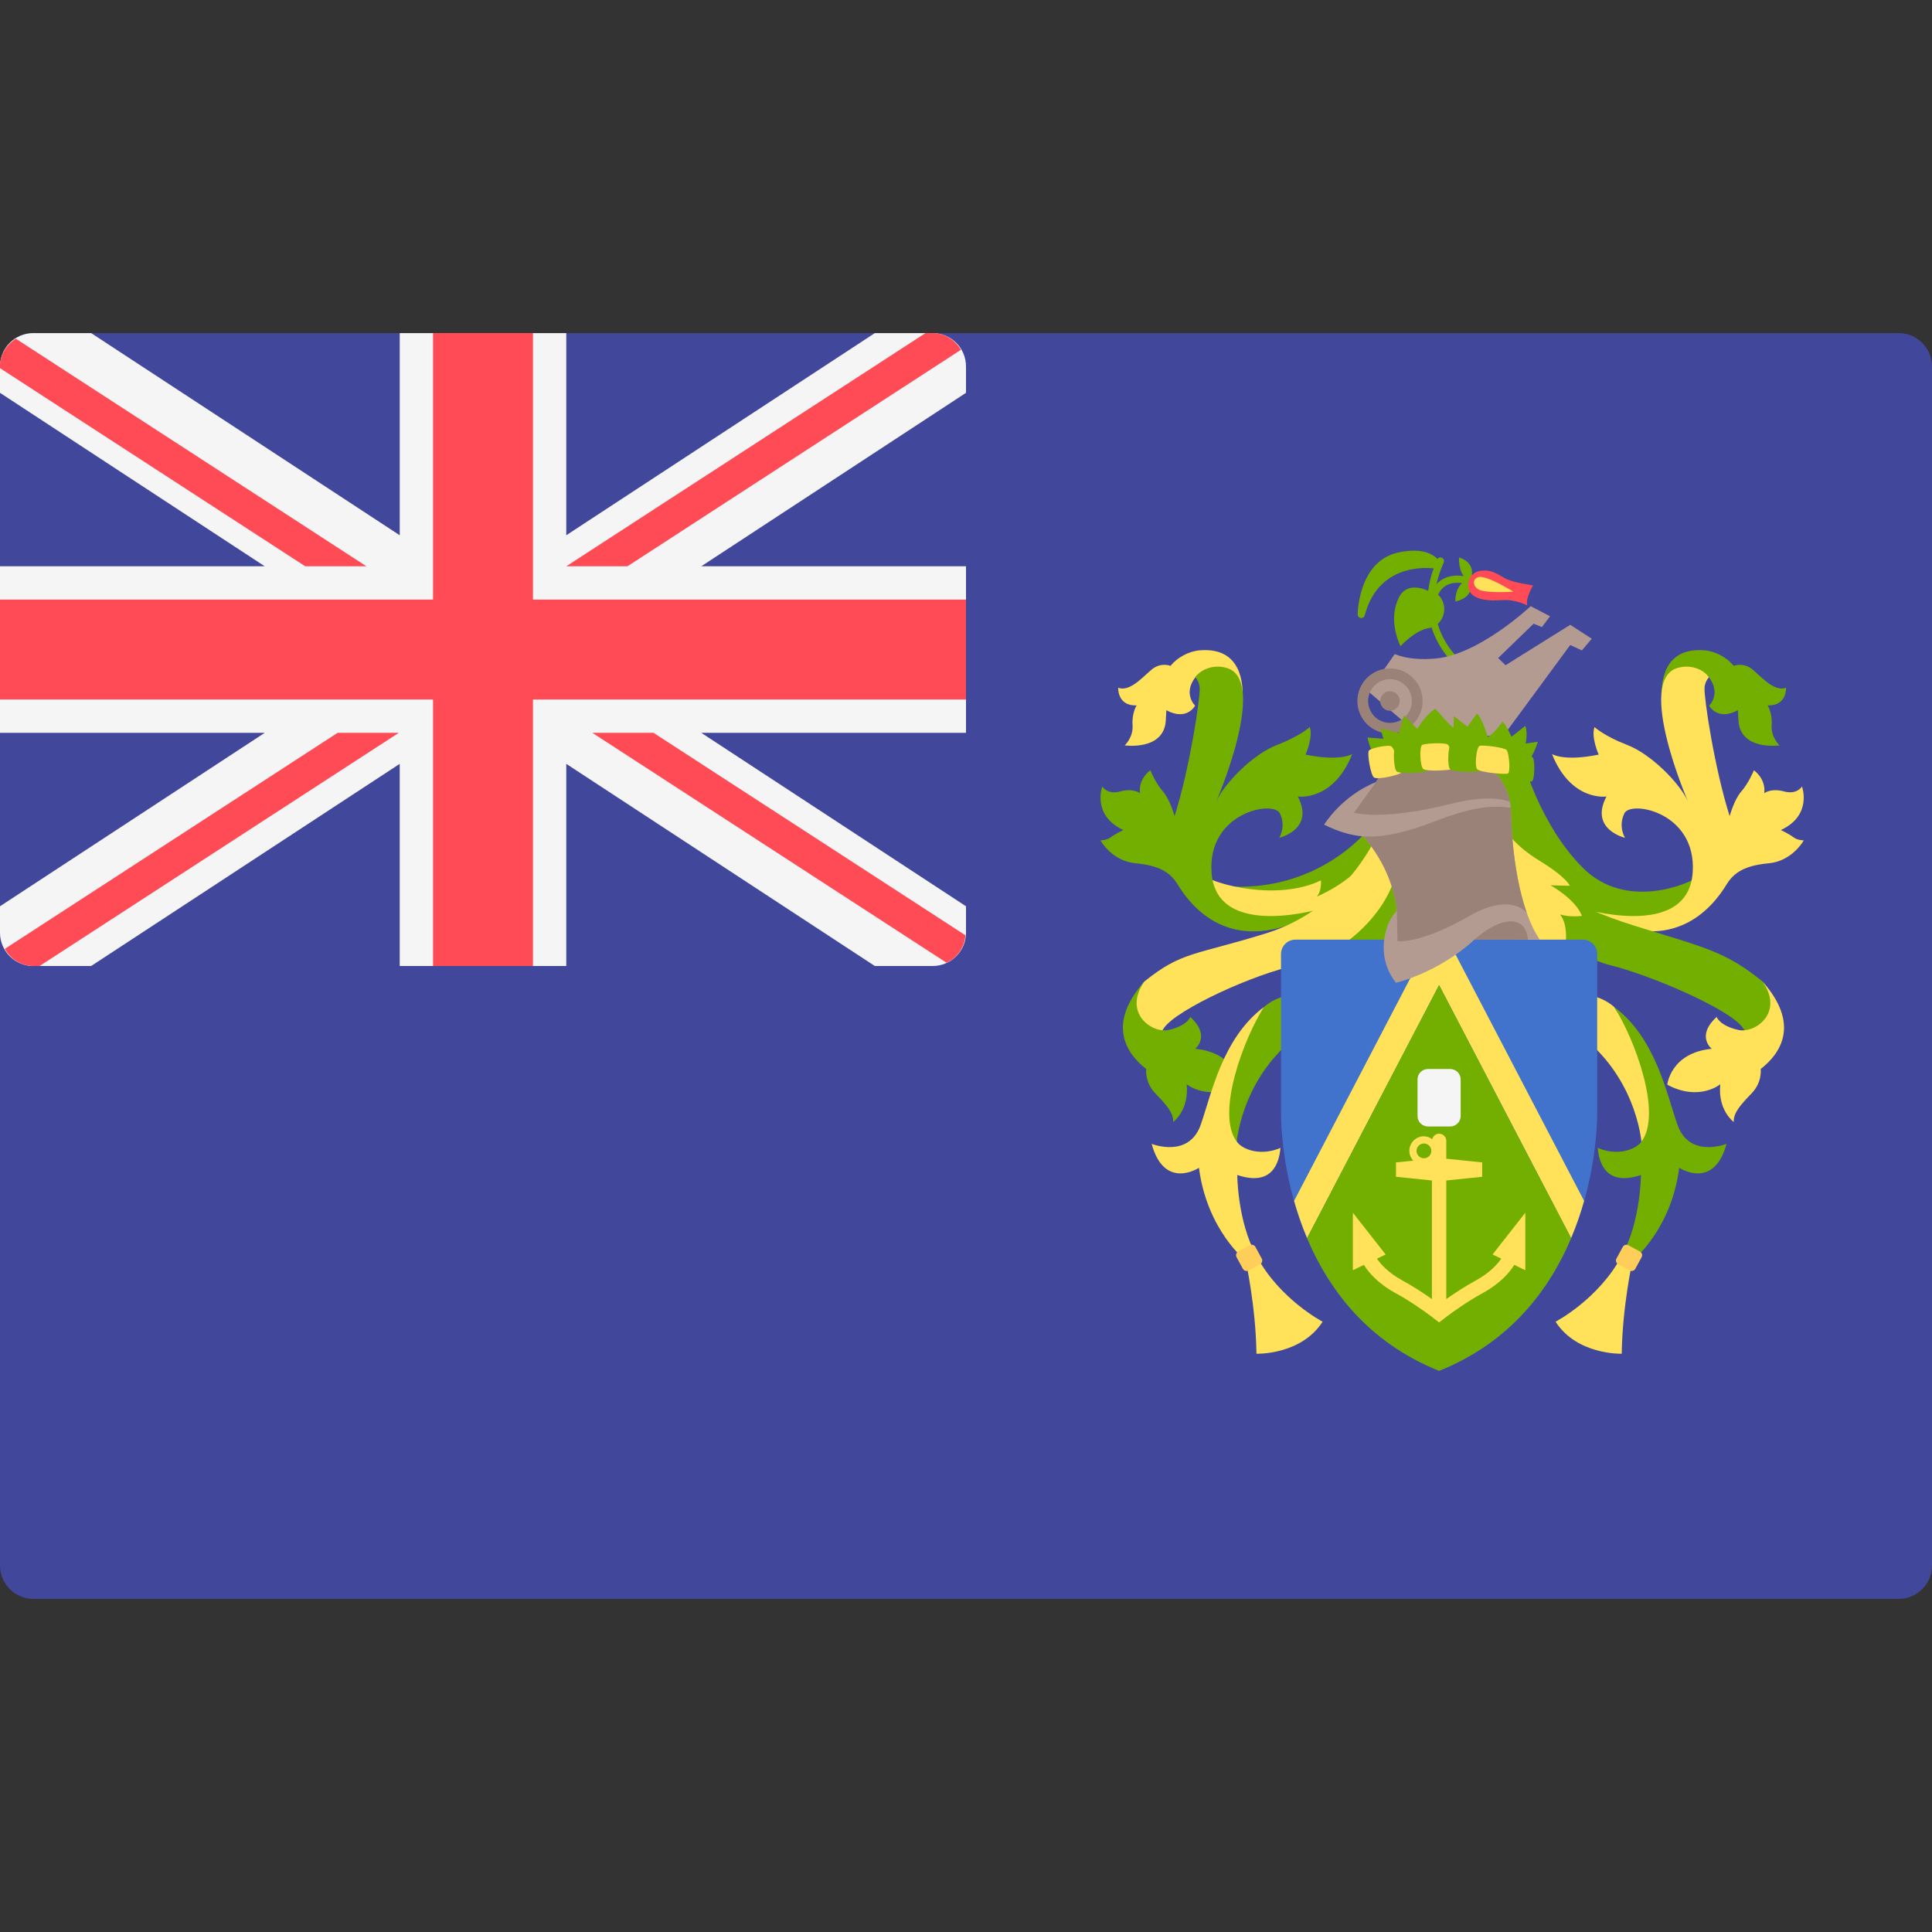 <?xml version="1.0" encoding="iso-8859-1"?>
<!-- Generator: Adobe Illustrator 19.0.0, SVG Export Plug-In . SVG Version: 6.00 Build 0)  -->
<svg xmlns="http://www.w3.org/2000/svg" xmlns:xlink="http://www.w3.org/1999/xlink" version="1.1" id="Layer_1" x="0px" y="0px" viewBox="0 0 512.001 512.001" style="enable-background:new 0 0 512.001 512.001;" xml:space="preserve">
<rect x="0" y="0" width="512.001" height="512.001" fill="#333333" stroke="none"/>
<path style="fill:#41479B;" d="M503.172,423.724H8.828c-4.875,0-8.828-3.953-8.828-8.828V97.104c0-4.875,3.953-8.828,8.828-8.828  h494.345c4.875,0,8.828,3.953,8.828,8.828v317.792C512,419.772,508.047,423.724,503.172,423.724z"/>
<path style="fill:#F5F5F5;" d="M247.172,88.276h-15.333l-81.77,53.573V88.276h-44.138v53.573l-81.77-53.573H8.828  C3.953,88.276,0,92.229,0,97.104v7.002l70.155,45.963H0v44.138h70.155L0,240.171v7.001C0,252.047,3.953,256,8.828,256h15.333  l81.77-53.573V256h44.138v-53.573L231.838,256h15.333c4.875,0,8.828-3.953,8.828-8.828v-7.002l-70.154-45.963h70.154v-44.138  h-70.155l70.155-45.963v-7.002C255.999,92.229,252.048,88.276,247.172,88.276z"/>
<g>
	<polygon style="fill:#FF4B55;" points="255.999,158.897 141.241,158.897 141.241,88.276 114.758,88.276 114.758,158.897 0,158.897    0,185.379 114.758,185.379 114.758,256 141.241,256 141.241,185.379 255.999,185.379  "/>
	<path style="fill:#FF4B55;" d="M97.103,150.069L4.207,89.768C1.735,91.333,0,93.961,0,97.104v0.458l80.889,52.507H97.103z"/>
	<path style="fill:#FF4B55;" d="M166.283,150.069l88.374-57.366c-1.536-2.599-4.246-4.427-7.485-4.427h-1.909l-95.194,61.793   H166.283z"/>
	<path style="fill:#FF4B55;" d="M89.474,194.207L1.269,251.463C2.79,254.125,5.542,256,8.828,256h1.665l95.195-61.793H89.474z"/>
	<path style="fill:#FF4B55;" d="M255.859,247.867l-82.666-53.659H156.98l93.873,60.934   C253.666,253.837,255.594,251.102,255.859,247.867z"/>
</g>
<g>
	<path style="fill:#73AF00;" d="M387.206,177.365c-0.199,0-0.402-0.063-0.575-0.193c-0.138-0.106-13.838-10.783-5.769-28.879   c0.214-0.48,0.777-0.692,1.259-0.482c0.48,0.216,0.695,0.777,0.482,1.259c-7.443,16.687,4.662,26.19,5.181,26.586   c0.418,0.318,0.499,0.915,0.18,1.333C387.776,177.235,387.494,177.365,387.206,177.365z"/>
	<path style="fill:#73AF00;" d="M379.315,161.734c-0.038,0-0.074-0.002-0.111-0.006c-0.523-0.062-0.896-0.534-0.836-1.056   c0.396-3.422,1.683-5.81,3.828-7.096c3.449-2.073,7.76-0.417,7.941-0.344c0.489,0.192,0.729,0.742,0.537,1.231   c-0.192,0.49-0.746,0.733-1.231,0.541c-0.038-0.014-3.638-1.382-6.276,0.209c-1.604,0.969-2.583,2.879-2.905,5.679   C380.204,161.377,379.791,161.734,379.315,161.734z"/>
	<path style="fill:#73AF00;" d="M381.902,149.46c-0.082-0.21-2.141-5.098-11.447-3.018c-10.539,2.361-10.661,16.264-10.661,16.403   c0,0.478,0.355,0.884,0.831,0.945c0.041,0.006,0.082,0.008,0.121,0.008c0.428,0,0.811-0.288,0.92-0.711   c3.928-14.962,18.557-12.449,19.178-12.34c0.352,0.063,0.69-0.067,0.907-0.331C381.972,150.148,382.031,149.781,381.902,149.46z"/>
	<path style="fill:#73AF00;" d="M379.709,157.211c0,0-6.348-4.046-8.967,1.111c-2.618,5.158-0.634,10.712,0.397,12.933   c0,0,3.784-4.183,7.38-4.761c4.444-0.714,5.555-6.269,2.46-9.046C377.281,154.131,379.709,157.211,379.709,157.211z"/>
	<path style="fill:#73AF00;" d="M386.644,147.731c-0.09,5.554,3.005,6.282,3.005,6.282   C391.65,148.914,386.644,147.731,386.644,147.731z"/>
	<path style="fill:#73AF00;" d="M385.675,159.397c0.042-5.27,3.616-5.863,3.616-5.863   C391.457,158.433,385.675,159.397,385.675,159.397z"/>
</g>
<path style="fill:#FF4B55;" d="M406.291,155.147c0,0-5.054-0.747-6.993-1.663c-1.613-0.761-3.719-2.599-6.444-2.24  c-2.083,0-3.772,1.688-3.772,3.772s1.431,4.579,8.917,4.025c3.629-0.269,6.721,1.389,6.721,1.389  C404.245,158.447,406.291,155.147,406.291,155.147z"/>
<path style="fill:#FFE15A;" d="M401.046,156.801c0,0-7.752,0.537-9.454-0.717c-1.571-1.158-1.161-3.002,0.448-3.181  C394.46,152.634,401.046,156.801,401.046,156.801z"/>
<path style="fill:#B49B91;" d="M416.13,165.581l-17.14,10.712l-1.964-1.905l9.402-9.106l2.201,0.893l2.143-2.857l-5.118-2.678  c0,0-13.569,12.794-25.113,13.866c-3.884,0.361-7.842,0.107-10.929-1.164l-6.925,9.972l14.52,12.378l21.305-0.833l17.615-23.924  l3.094,1.428l2.618-3.094L416.13,165.581z"/>
<path style="fill:#9B8278;" d="M368.364,194.424c-4.768,0-8.648-3.88-8.648-8.646c0-4.768,3.88-8.648,8.648-8.648  c4.767,0,8.645,3.88,8.645,8.648C377.011,190.545,373.131,194.424,368.364,194.424z M368.364,179.987  c-3.193,0-5.791,2.598-5.791,5.791s2.598,5.79,5.791,5.79s5.79-2.596,5.79-5.79S371.558,179.987,368.364,179.987z"/>
<g>
	<path style="fill:#73AF00;" d="M404.386,202.439c0,0,1.587-1.032,3.174-5.871l-3.253,0.476c0,0,0.634-2.698-0.079-4.682   l-3.65,2.857c0,0-1.666-3.491-2.38-3.967c0,0-2.539,3.571-3.967,4.046c0,0-1.428-5.158-2.857-6.189l-2.46,3.491l-3.65-2.857   c0,0,0,2.46-0.079,3.016c-0.079,0.555-4.761-4.919-4.761-4.919s-2.063,0.873-4.84,5.316l-3.491-3.571l-1.428,4.682l-4.84-1.27   l0.793,2.777l-4.205-0.318c0,0,0.714,4.126,2.777,5.555L404.386,202.439z"/>
	<path style="fill:#73AF00;" d="M362.332,220.094c0,0-13.092,16.663-37.849,14.759l26.899,3.69l13.806-13.092L362.332,220.094z"/>
</g>
<g>
	<path style="fill:#FFE15A;" d="M319.603,232.353c2.618,1.905,18.806,6.547,30.469,0.952c0,0,0.238,2.738-1.071,4.285   c0,0,8.569-3.452,13.212-9.879c4.642-6.428-9.641,13.806-9.641,13.806l-21.9,4.046l-8.927-7.38L319.603,232.353z"/>
	<path style="fill:#FFE15A;" d="M317.882,172.349c-2.908,0.244-6.053,1.995-7.662,4.122c-0.876-0.372-2.823-0.537-4.436,0.537   c-2.148,1.432-6.118,6.604-9.45,5.236c0,0-0.298,4.879,4.879,4.702c0,0-1.31,2.024-1.071,5.237   c0.238,3.213-2.083,5.356-2.083,5.356s10.474,1.487,10.891-6.665c0.051-0.996,0.102-1.874,0.15-2.657   c5.466,2.952,7.617-1.215,7.617-1.215s-3.285-3.103,0.058-7.52c3.343-4.418,12.533,5.996,12.533,5.996   C329.488,181.311,329.114,171.405,317.882,172.349z"/>
</g>
<g>
	<path style="fill:#73AF00;" d="M358.364,199.82c0,0-3.015,2.063-12.378,0.159c0,0,2.063-4.602,1.111-7.3   c0,0-2.539,2.38-8.728,4.761s-13.806,9.998-16.029,14.917c0,0,13.92-32.088,2.738-35.35c-3.836-1.119-7.135,0.695-8.302,2.474   c0.564,0.666,1.106,1.615,1.161,2.882c0.119,2.738-2.618,21.186-6.665,33.921c0,0-1.191-4.404-3.094-6.547   c-1.903-2.143-3.332-5.594-3.332-5.594s-3.213,2.143-2.738,6.07c0,0-1.785-1.428-5.237-0.476s-4.761-1.31-4.761-1.31   s-2.857,7.617,5.594,11.545c0,0-2.261,1.071-3.332,1.905c-1.071,0.833-2.738,0.833-2.738,0.833s2.976,5.475,9.283,6.07   c6.308,0.595,9.207,2.393,11.188,5.633c6.428,10.514,18.727,18.488,38.802,6.189c0,0-28.565,8.887-29.835-9.363   c-1.111-15.965,16.345-19.202,18.091-15.711s-0.159,6.507-0.159,6.507s9.522-2.221,4.919-10.951   C343.923,211.088,353.286,212.517,358.364,199.82z"/>
	<path style="fill:#73AF00;" d="M450.051,232.353c-2.618,1.905-19.162,9.046-30.589-2.38   c-11.426-11.426-15.882-28.581-15.235-26.661h-11.426l3.809,34.279l42.372,7.975l8.927-7.38L450.051,232.353z"/>
	<path style="fill:#73AF00;" d="M451.773,172.349c2.908,0.244,6.053,1.995,7.662,4.122c0.876-0.372,2.823-0.537,4.436,0.537   c2.148,1.432,6.117,6.604,9.45,5.236c0,0,0.298,4.879-4.879,4.702c0,0,1.31,2.024,1.071,5.237   c-0.238,3.213,2.083,5.356,2.083,5.356s-10.474,1.487-10.891-6.665c-0.051-0.996-0.102-1.874-0.15-2.657   c-5.466,2.952-7.617-1.215-7.617-1.215s3.284-3.103-0.059-7.52c-3.343-4.418-12.533,5.996-12.533,5.996   C440.167,181.311,440.541,171.405,451.773,172.349z"/>
</g>
<path style="fill:#FFE15A;" d="M411.29,199.82c0,0,3.015,2.063,12.378,0.159c0,0-2.063-4.602-1.111-7.3c0,0,2.539,2.38,8.728,4.761  s13.806,9.998,16.029,14.917c0,0-13.92-32.088-2.738-35.35c3.836-1.119,7.135,0.695,8.302,2.474  c-0.564,0.666-1.106,1.615-1.161,2.882c-0.119,2.738,2.618,21.186,6.665,33.921c0,0,1.191-4.404,3.094-6.547  c1.903-2.143,3.332-5.594,3.332-5.594s3.213,2.143,2.738,6.07c0,0,1.785-1.428,5.237-0.476s4.761-1.31,4.761-1.31  s2.857,7.617-5.594,11.545c0,0,2.261,1.071,3.332,1.905c1.071,0.833,2.738,0.833,2.738,0.833s-2.976,5.475-9.283,6.07  c-6.308,0.595-9.207,2.393-11.188,5.633c-6.428,10.514-18.727,18.488-38.802,6.189c0,0,28.565,8.887,29.835-9.363  c1.111-15.965-16.345-19.202-18.091-15.711s0.159,6.507,0.159,6.507s-9.522-2.221-4.919-10.951  C425.732,211.088,416.368,212.517,411.29,199.82z"/>
<g>
	<path style="fill:#73AF00;" d="M403.196,226.482c4.682,6.824,11.188,13.013,30.073,18.884s23.933,6.744,33.829,14.749   c0,0,1.88,1.985,2.6,5.167c0.845,3.738-4.919,14.52-4.919,14.52s0.555-2.539-2.936-7.458s-24.122-13.806-34.913-16.504   c-10.792-2.698-29.439-15.215-24.28-24.598L403.196,226.482z"/>
	<path style="fill:#73AF00;" d="M467.081,260.086c0.008,0.01,0.011,0.02,0.019,0.03c-0.012-0.013-0.022-0.026-0.034-0.039   L467.081,260.086z"/>
</g>
<g>
	<path style="fill:#FFE15A;" d="M466.604,283.296c0,0,0.476,3.452-2.38,6.428c-2.857,2.976-4.879,5.118-4.761,7.617   c0,0-4.285-3.094-3.571-9.998c0,0-5.594,4.642-14.045,0.119c0,0,0.833-8.45,11.784-9.522c0,0-4.285-3.332,1.31-8.45   c0,0,0.65,2.289,5.713,3.452c4.404,1.012,12.239-4.511,6.445-12.824C477.078,271.393,471.96,279.129,466.604,283.296z"/>
	<path style="fill:#FFE15A;" d="M399.11,220.213c0,0,2.413,3.945,8.689,7.776c7.538,4.602,8.213,6.744,8.213,6.744l-5.118-0.119   c0,0,6.547,3.571,8.332,8.094c0,0-2.738,0.476-5.832-0.358c0,0,2.499,2.261,1.31,9.522h-12.736L399.11,220.213z"/>
</g>
<path style="fill:#73AF00;" d="M373.758,252.825v-30.469c0,0-10.342,17.693-19.275,30.469H373.758z"/>
<path style="fill:#FFE15A;" d="M364.862,221.72c-2.539,4.602-10.474,19.758-29.359,25.63c-18.885,5.871-22.337,4.761-32.234,12.765  c0,0-1.88,1.985-2.6,5.167c-0.845,3.738,4.919,14.52,4.919,14.52s-0.555-2.539,2.936-7.458s24.005-14.324,34.913-16.504  c15.085-3.016,28.733-19.202,26.511-29.676C367.728,215.69,364.862,221.72,364.862,221.72z"/>
<g>
	<path style="fill:#73AF00;" d="M303.288,260.086c-0.008,0.01-0.011,0.02-0.019,0.03c0.012-0.013,0.022-0.026,0.034-0.039   L303.288,260.086z"/>
	<path style="fill:#73AF00;" d="M303.764,283.296c0,0-0.476,3.452,2.38,6.428c2.857,2.976,4.879,5.118,4.761,7.617   c0,0,4.285-3.094,3.571-9.998c0,0,5.594,4.642,14.045,0.119c0,0-0.833-8.45-11.784-9.522c0,0,4.285-3.332-1.309-8.45   c0,0-0.65,2.289-5.713,3.452c-4.404,1.012-12.239-4.511-6.445-12.824C293.29,271.393,298.408,279.129,303.764,283.296z"/>
</g>
<path style="fill:#FFE15A;" d="M330.117,334.078c0,0,2.698,12.14,2.857,24.677c0,0,11.823,0.397,17.536-8.49  c0,0-11.426-5.951-17.536-17.457L330.117,334.078z"/>
<path style="fill:#73AF00;" d="M327.578,307.258c-0.476-5.713,2.063-20.154,13.647-30.628l0.284-12.826c0,0-3.451,0.359-6.511,3.038  l-6.547,10.145l-6.07,22.972L327.578,307.258z"/>
<path style="fill:#FFE15A;" d="M327.894,311.384c0,0,0,12.22,5.078,21.424l-2.857,1.269c0,0-10.236-8.054-12.378-24.598  c0,0-9.165,6.07-12.537-6.348c0,0,9.839,3.968,13.013-5.078c2.863-8.162,5.758-23.02,16.783-31.212  c-5.241,8.055-13.133,28.673-7.023,35.973c1.618,1.933,6.269,3.571,11.359,1.397C339.001,308.272,337.064,314.477,327.894,311.384z"/>
<path style="fill:#FFCE5A;" d="M329.377,336.245l-1.672-3.072c-0.292-0.537-0.094-1.21,0.444-1.503l3.051-1.658  c0.537-0.292,1.209-0.094,1.502,0.444l1.672,3.072c0.292,0.537,0.094,1.21-0.444,1.503l-3.051,1.658  C330.342,336.981,329.67,336.783,329.377,336.245z"/>
<g>
	<path style="fill:#FFE15A;" d="M432.635,334.078c0,0-2.698,12.14-2.857,24.677c0,0-11.823,0.397-17.536-8.49   c0,0,11.426-5.951,17.536-17.457L432.635,334.078z"/>
	<path style="fill:#FFE15A;" d="M435.174,307.258c0.476-5.713-2.063-20.154-13.647-30.628l-0.284-12.826   c0,0,3.451,0.359,6.511,3.038l6.547,10.145l6.07,22.972L435.174,307.258z"/>
</g>
<path style="fill:#73AF00;" d="M423.419,304.212c5.09,2.174,9.741,0.536,11.359-1.397c6.11-7.3-1.782-27.918-7.023-35.973  c11.026,8.192,13.919,23.05,16.783,31.212c3.174,9.046,13.013,5.078,13.013,5.078c-3.372,12.418-12.537,6.348-12.537,6.348  c-2.143,16.544-12.378,24.598-12.378,24.598l-2.857-1.269c5.078-9.205,5.078-21.425,5.078-21.425  C425.687,314.477,423.751,308.272,423.419,304.212z"/>
<path style="fill:#FFCE5A;" d="M433.374,336.245l1.672-3.072c0.292-0.537,0.094-1.21-0.444-1.503l-3.051-1.658  c-0.537-0.292-1.209-0.094-1.502,0.444l-1.672,3.072c-0.292,0.537-0.094,1.21,0.444,1.503l3.051,1.658  C432.41,336.981,433.082,336.783,433.374,336.245z"/>
<path style="fill:#4173CD;" d="M343.289,249.016c-2.103,0-3.809,1.705-3.809,3.809v41.896c0,11.426,3.809,53.322,41.896,68.557  c38.088-15.235,41.896-57.131,41.896-68.557v-41.896c0-2.103-1.705-3.809-3.809-3.809H343.289z"/>
<path style="fill:#FFE15A;" d="M379.067,249.016l-36.121,69.231c0.904,3.202,2.031,6.516,3.446,9.864l34.984-67.053l34.984,67.053  c1.415-3.349,2.542-6.663,3.446-9.864l-36.121-69.231H379.067L379.067,249.016z"/>
<path style="fill:#73AF00;" d="M416.359,328.112l-34.984-67.053l-34.984,67.053l0,0c5.762,13.639,16.188,27.649,34.984,35.167  C400.171,355.76,410.598,341.75,416.359,328.112L416.359,328.112z"/>
<path style="fill:#FFE15A;" d="M395.539,332.451l2.304,1.105c-0.966,1.428-2.977,3.738-6.823,5.831  c-2.905,1.581-5.713,3.452-7.741,4.885v-31.433l9.522-0.979v-3.809l-9.522-0.979v-4.734c0-1.052-0.853-1.905-1.905-1.905  c-0.897,0-1.614,0.633-1.816,1.469c-0.633-0.454-1.367-0.777-2.202-0.777c-2.131,0-3.866,1.735-3.866,3.866  c0,1.003,0.407,1.9,1.037,2.589l-4.578,0.471v3.809l9.522,0.979v31.433c-2.027-1.433-4.835-3.305-7.741-4.885  c-3.847-2.092-5.857-4.403-6.823-5.831l2.304-1.105l-8.689-11.069v15.235l2.929-1.405c1.159,1.867,3.608,4.881,8.46,7.519  c4.059,2.209,7.998,5.079,9.559,6.254l1.905,1.476l1.905-1.476c1.561-1.175,5.501-4.045,9.559-6.254  c4.852-2.638,7.301-5.652,8.46-7.519l2.929,1.405v-15.235L395.539,332.451z M377.356,306.955c-1.082,0-1.962-0.879-1.962-1.962  c0-1.082,0.879-1.962,1.962-1.962c1.082,0,1.962,0.879,1.962,1.962S378.439,306.955,377.356,306.955z"/>
<path style="fill:#F5F5F5;" d="M384.318,298.53h-5.885c-1.53,0-2.771-1.24-2.771-2.771v-9.694c0-1.53,1.24-2.771,2.771-2.771h5.885  c1.53,0,2.771,1.24,2.771,2.771v9.694C387.089,297.29,385.849,298.53,384.318,298.53z"/>
<path style="fill:#B49B91;" d="M408.037,249.016c-7.617-11.426-7.617-34.279-7.617-34.279s0-15.235-19.043-15.235  c-9.647,0-14.398,3.91-16.746,7.767c-9.14,3.672-13.724,11.276-13.724,11.276c3.896,1.949,7.339,2.877,10.463,3.115  c6.209,7.389,8.275,14.524,8.824,19.656c-3.576,3.652-5.559,12.46-0.243,19.125c0,0,11.267-2.618,20.779-11.426h17.306v0.001  H408.037z"/>
<g>
	<path style="fill:#9B8278;" d="M390.728,249.016h14.215C404.228,241.994,397.324,243.125,390.728,249.016z"/>
	<path style="fill:#9B8278;" d="M404.588,241.826c-4.163-11.818-4.169-27.088-4.169-27.088s-0.001-0.248-0.04-0.675   c-4.959-0.673-10.035-0.308-19.956,3.532c-10.563,4.088-15.734,4.205-19.055,4.067c6.209,7.389,8.275,14.524,8.824,19.656   l0.153,8.096c0,0,5.951,0.873,19.043-6.666C395.92,238.988,401.456,238.666,404.588,241.826z"/>
	<path style="fill:#9B8278;" d="M384.311,213.072c7.725-1.931,12.654-1.732,15.83-0.605c-0.851-4.243-4.349-12.964-18.765-12.964   c-9.647,0-14.398,3.91-16.746,7.767l-5.789,8.103C358.841,215.373,366.081,217.629,384.311,213.072z"/>
</g>
<path style="fill:#FFE15A;" d="M368.789,197.837c0.75,0.748,2.988,6.144,2.527,6.946c-0.297,0.515-6.257,1.997-7.223,1.241  c-0.862-0.674-1.87-6.486-1.293-7.157C363.323,198.261,368.163,197.213,368.789,197.837z"/>
<path style="fill:#73AF00;" d="M376.453,197.549c0.692,0.793,2.26,6.068,1.639,6.741c-0.399,0.433-7.042,0.957-7.965,0.127  c-0.822-0.74-1.004-6.227-0.278-6.761C370.505,197.171,375.876,196.887,376.453,197.549z"/>
<path style="fill:#FFE15A;" d="M383.706,197.349c0.717,0.747,2.353,5.707,1.711,6.337c-0.413,0.405-7.284,0.882-8.241,0.099  c-0.853-0.698-1.054-5.852-0.305-6.353C377.552,196.979,383.108,196.726,383.706,197.349z"/>
<g>
	<path style="fill:#73AF00;" d="M391.077,197.694c0.635,0.815,1.831,6.019,1.165,6.623c-0.428,0.387-7.09,0.405-7.951-0.465   c-0.768-0.776-0.568-6.08,0.193-6.542C385.171,196.892,390.547,197.013,391.077,197.694z"/>
	<path style="fill:#73AF00;" d="M406.289,200.848c0.491,0.909,0.444,5.743-0.313,6.228c-0.487,0.311-6.485-0.758-7.191-1.758   c-0.63-0.892,0.444-6.09,1.271-6.421C400.802,198.598,405.879,200.088,406.289,200.848z"/>
</g>
<path style="fill:#FFE15A;" d="M399.298,198.786c0.601,0.828,1.059,5.681,0.334,6.194c-0.466,0.33-7.33-0.234-8.162-1.131  c-0.743-0.801-0.2-5.803,0.613-6.175C392.821,197.336,398.796,198.096,399.298,198.786z"/>
<circle style="fill:#9B8278;" cx="368.36" cy="185.78" r="2.59"/>
<g>
</g>
<g>
</g>
<g>
</g>
<g>
</g>
<g>
</g>
<g>
</g>
<g>
</g>
<g>
</g>
<g>
</g>
<g>
</g>
<g>
</g>
<g>
</g>
<g>
</g>
<g>
</g>
<g>
</g>
</svg>
